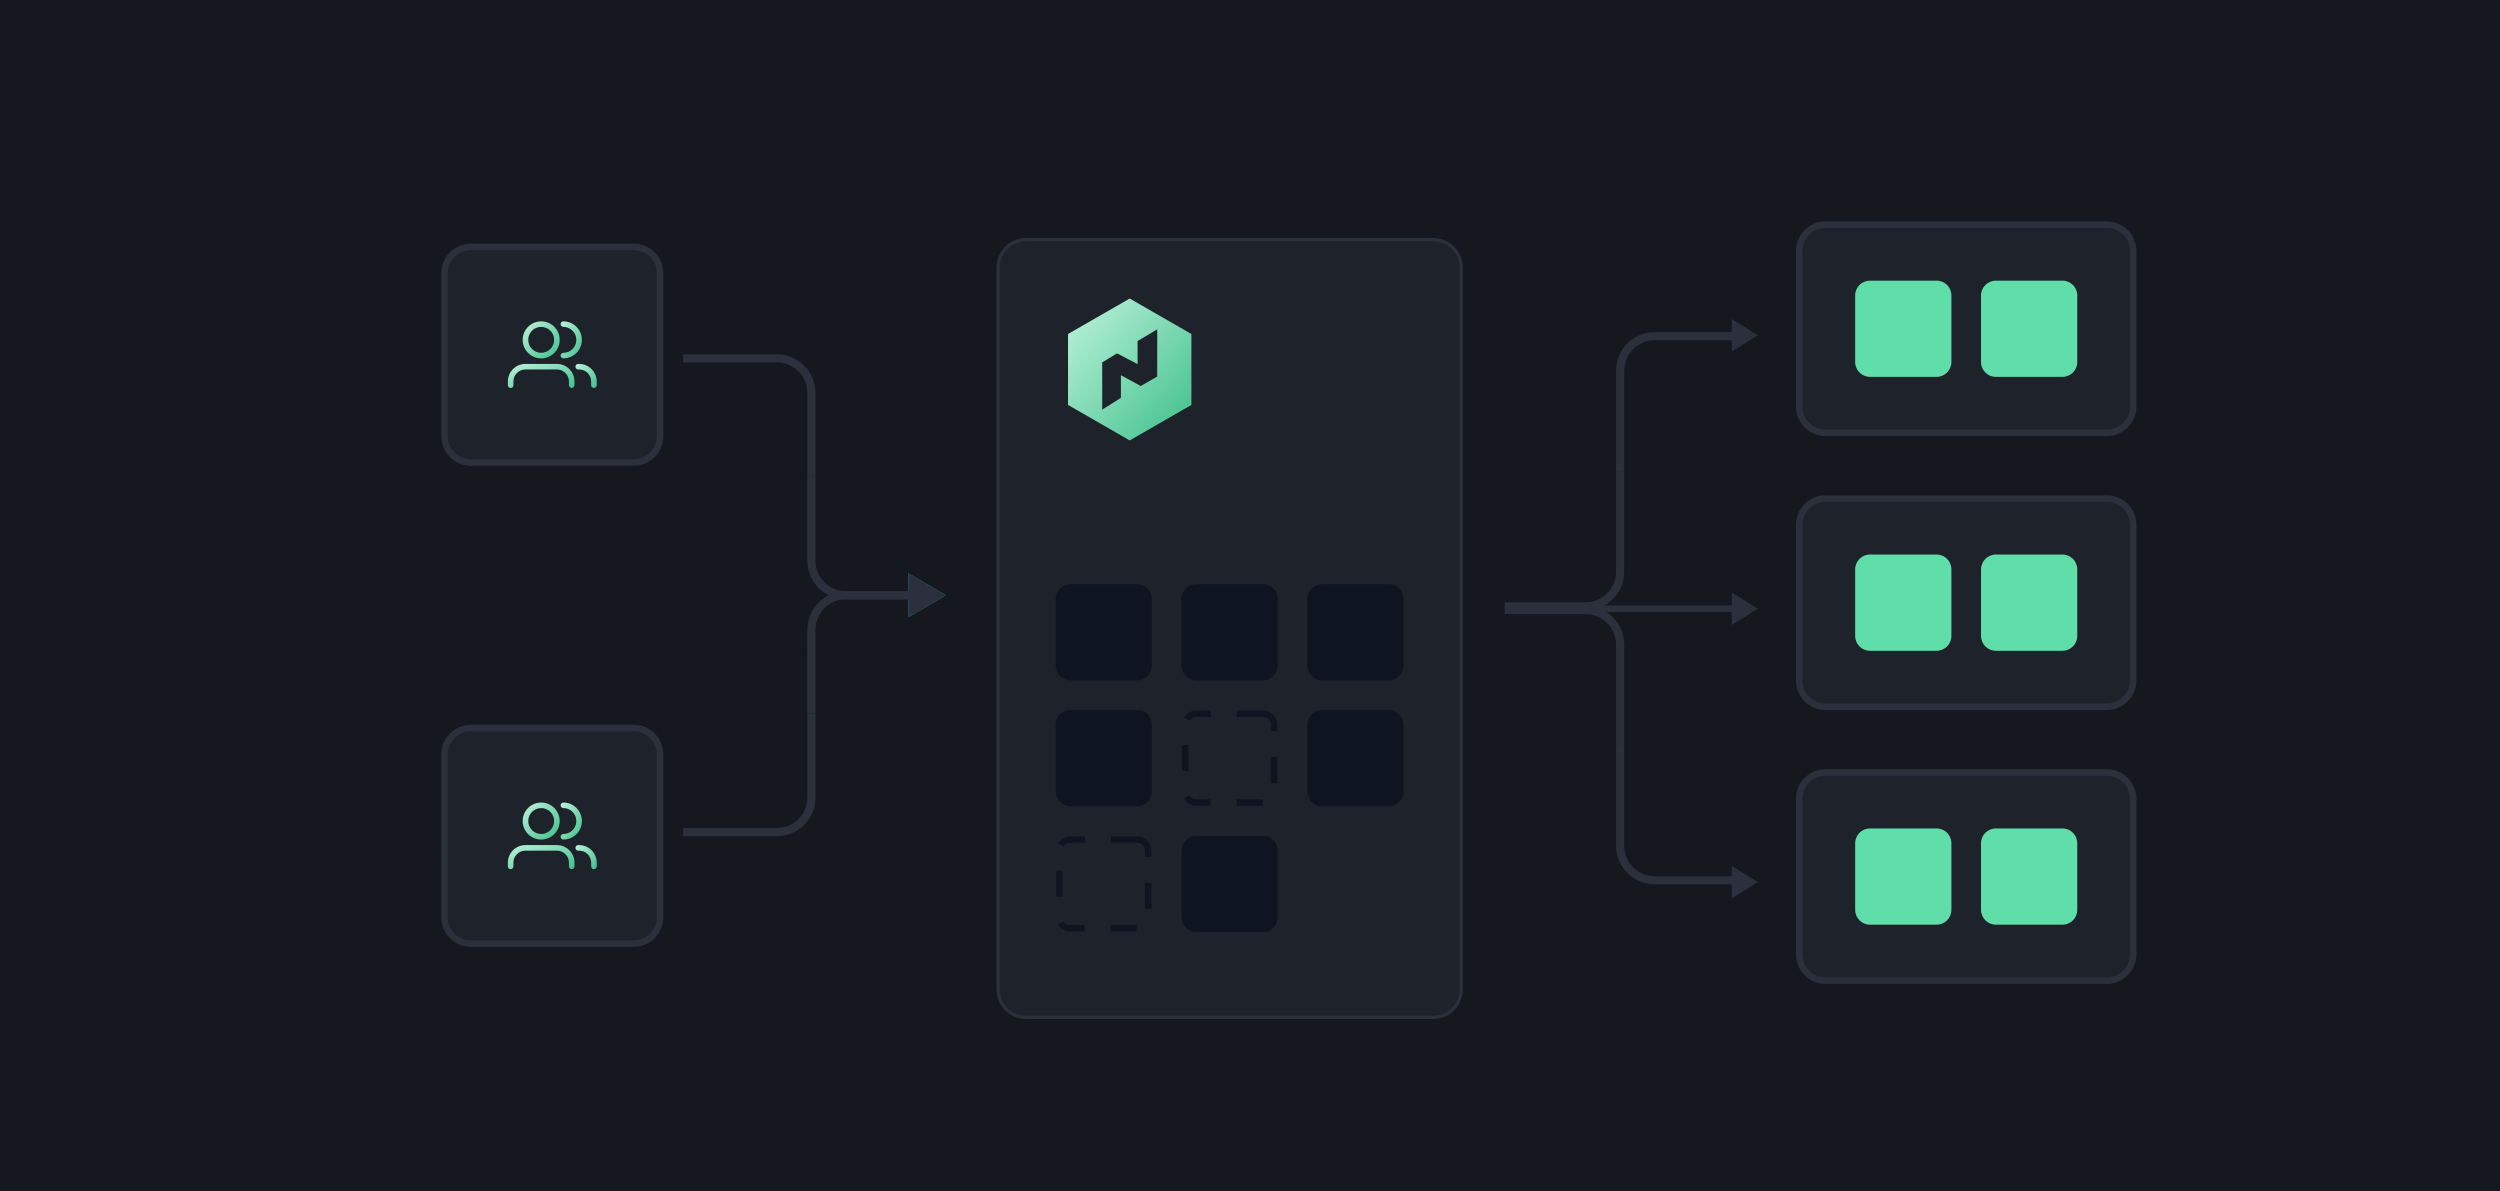 <?xml version="1.0" encoding="utf-8"?>
<svg xmlns="http://www.w3.org/2000/svg" width="384" height="183" viewBox="0 0 384 183" fill="none">
<g clip-path="url(#clip0_2844_8887)">
<rect width="384" height="183" fill="#15181E"/>
<rect y="89" width="384" height="85" fill="url(#paint0_linear_2844_8887)"/>
<mask id="mask0_2844_8887" style="mask-type:luminance" maskUnits="userSpaceOnUse" x="31" y="-17" width="336" height="224">
<path d="M362.452 -17H35.548C33.036 -17 31 -14.964 31 -12.452V202.452C31 204.964 33.036 207 35.548 207H362.452C364.964 207 367 204.964 367 202.452V-12.452C367 -14.964 364.964 -17 362.452 -17Z" fill="white"/>
</mask>
<g mask="url(#mask0_2844_8887)">
<path d="M144.338 91.431H129.934C127.004 91.431 124.629 89.057 124.629 86.126V73.239" stroke="#2B303C" stroke-width="1.25" stroke-linejoin="round"/>
<path d="M104.922 55.046H119.326C122.256 55.046 124.631 57.42 124.631 60.351V73.239" stroke="#2B303C" stroke-width="1.25" stroke-linejoin="round"/>
<path d="M145.277 91.431L139.508 94.813V88.05L145.277 91.431Z" fill="#12BA8C"/>
<path d="M144.338 91.431H129.934C127.004 91.431 124.629 93.806 124.629 96.736V109.624" stroke="#2B303C" stroke-width="1.25" stroke-linejoin="round"/>
<path d="M104.922 127.817H119.326C122.256 127.817 124.631 125.442 124.631 122.512V109.624" stroke="#2B303C" stroke-width="1.25" stroke-linejoin="round"/>
<path d="M145.277 91.431L139.508 88.05V94.813L145.277 91.431Z" fill="#2B303C"/>
<path d="M280.404 34.51H323.612C325.848 34.51 327.66 36.322 327.66 38.558V62.436C327.66 64.672 325.848 66.485 323.612 66.485H280.404C278.168 66.485 276.355 64.672 276.355 62.436V38.558C276.355 36.322 278.168 34.51 280.404 34.51Z" fill="#1E222A" stroke="#2B303C"/>
<path d="M297.461 43.106H287.227C285.971 43.106 284.953 44.125 284.953 45.381V55.614C284.953 56.87 285.971 57.888 287.227 57.888H297.461C298.717 57.888 299.735 56.87 299.735 55.614V45.381C299.735 44.125 298.717 43.106 297.461 43.106Z" fill="#60DEA9"/>
<path d="M316.793 43.106H306.559C305.303 43.106 304.285 44.125 304.285 45.381V55.614C304.285 56.87 305.303 57.888 306.559 57.888H316.793C318.049 57.888 319.067 56.87 319.067 55.614V45.381C319.067 44.125 318.049 43.106 316.793 43.106Z" fill="#60DEA9"/>
<path d="M280.404 76.581H323.612C325.848 76.581 327.66 78.394 327.66 80.629V104.507C327.66 106.743 325.848 108.556 323.612 108.556H280.404C278.168 108.556 276.355 106.743 276.355 104.507V80.629C276.355 78.394 278.168 76.581 280.404 76.581Z" fill="#1E222A" stroke="#2B303C"/>
<path d="M297.461 85.177H287.227C285.971 85.177 284.953 86.196 284.953 87.452V97.685C284.953 98.941 285.971 99.959 287.227 99.959H297.461C298.717 99.959 299.735 98.941 299.735 97.685V87.452C299.735 86.196 298.717 85.177 297.461 85.177Z" fill="#60DEA9"/>
<path d="M316.793 85.177H306.559C305.303 85.177 304.285 86.196 304.285 87.452V97.685C304.285 98.941 305.303 99.959 306.559 99.959H316.793C318.049 99.959 319.067 98.941 319.067 97.685V87.452C319.067 86.196 318.049 85.177 316.793 85.177Z" fill="#60DEA9"/>
<path d="M280.404 118.652H323.612C325.848 118.652 327.66 120.465 327.66 122.7V146.578C327.66 148.814 325.848 150.627 323.612 150.627H280.404C278.168 150.627 276.355 148.814 276.355 146.578V122.7C276.355 120.465 278.168 118.652 280.404 118.652Z" fill="#1E222A" stroke="#2B303C"/>
<path d="M297.461 127.249H287.227C285.971 127.249 284.953 128.267 284.953 129.523V139.756C284.953 141.012 285.971 142.03 287.227 142.03H297.461C298.717 142.03 299.735 141.012 299.735 139.756V129.523C299.735 128.267 298.717 127.249 297.461 127.249Z" fill="#60DEA9"/>
<path d="M316.793 127.249H306.559C305.303 127.249 304.285 128.267 304.285 129.523V139.756C304.285 141.012 305.303 142.03 306.559 142.03H316.793C318.049 142.03 319.067 141.012 319.067 139.756V129.523C319.067 128.267 318.049 127.249 316.793 127.249Z" fill="#60DEA9"/>
<path d="M72.326 37.921H97.341C99.577 37.921 101.389 39.734 101.389 41.969V66.985C101.389 69.22 99.577 71.033 97.341 71.033H72.326C70.09 71.033 68.277 69.22 68.277 66.985V41.969C68.277 39.734 70.09 37.921 72.326 37.921Z" fill="#1E222A" stroke="#2B303C"/>
<path d="M72.326 111.83H97.341C99.577 111.83 101.389 113.642 101.389 115.878V140.893C101.389 143.129 99.577 144.942 97.341 144.942H72.326C70.09 144.942 68.277 143.129 68.277 140.893V115.878C68.277 113.642 70.09 111.83 72.326 111.83Z" fill="#1E222A" stroke="#2B303C"/>
<path fill-rule="evenodd" clip-rule="evenodd" d="M83.128 49.36C81.558 49.36 80.285 50.633 80.285 52.203C80.285 53.773 81.558 55.046 83.128 55.046C84.698 55.046 85.97 53.773 85.97 52.203C85.97 50.633 84.698 49.36 83.128 49.36ZM81.138 52.203C81.138 51.104 82.029 50.213 83.128 50.213C84.227 50.213 85.118 51.104 85.118 52.203C85.118 53.302 84.227 54.193 83.128 54.193C82.029 54.193 81.138 53.302 81.138 52.203Z" fill="url(#paint1_linear_2844_8887)"/>
<path d="M80.708 55.898C79.217 55.898 78.008 57.108 78.008 58.599V59.167C78.008 59.403 78.199 59.594 78.434 59.594C78.67 59.594 78.861 59.403 78.861 59.167V58.599C78.861 57.578 79.688 56.751 80.708 56.751H85.541C86.561 56.751 87.388 57.578 87.388 58.599V59.167C87.388 59.403 87.579 59.594 87.815 59.594C88.05 59.594 88.241 59.403 88.241 59.167V58.599C88.241 57.108 87.032 55.898 85.541 55.898H80.708Z" fill="url(#paint2_linear_2844_8887)"/>
<path d="M88.387 56.325C88.387 56.09 88.578 55.898 88.813 55.898H88.955C90.447 55.898 91.656 57.108 91.656 58.599V59.167C91.656 59.403 91.465 59.594 91.229 59.594C90.994 59.594 90.803 59.403 90.803 59.167V58.599C90.803 57.578 89.976 56.751 88.955 56.751H88.813C88.578 56.751 88.387 56.56 88.387 56.325Z" fill="url(#paint3_linear_2844_8887)"/>
<path d="M86.536 49.36C86.3 49.36 86.109 49.551 86.109 49.787C86.109 50.022 86.3 50.213 86.536 50.213C87.635 50.213 88.526 51.104 88.526 52.203C88.526 53.302 87.635 54.193 86.536 54.193C86.3 54.193 86.109 54.384 86.109 54.619C86.109 54.855 86.3 55.046 86.536 55.046C88.106 55.046 89.378 53.773 89.378 52.203C89.378 50.633 88.106 49.36 86.536 49.36Z" fill="url(#paint4_linear_2844_8887)"/>
<path fill-rule="evenodd" clip-rule="evenodd" d="M83.128 123.269C81.558 123.269 80.285 124.542 80.285 126.112C80.285 127.681 81.558 128.954 83.128 128.954C84.698 128.954 85.97 127.681 85.97 126.112C85.97 124.542 84.698 123.269 83.128 123.269ZM81.138 126.112C81.138 125.013 82.029 124.122 83.128 124.122C84.227 124.122 85.118 125.013 85.118 126.112C85.118 127.211 84.227 128.102 83.128 128.102C82.029 128.102 81.138 127.211 81.138 126.112Z" fill="url(#paint5_linear_2844_8887)"/>
<path d="M80.708 129.807C79.217 129.807 78.008 131.016 78.008 132.507V133.076C78.008 133.311 78.199 133.502 78.434 133.502C78.67 133.502 78.861 133.311 78.861 133.076V132.507C78.861 131.487 79.688 130.66 80.708 130.66H85.541C86.561 130.66 87.388 131.487 87.388 132.507V133.076C87.388 133.311 87.579 133.502 87.815 133.502C88.05 133.502 88.241 133.311 88.241 133.076V132.507C88.241 131.016 87.032 129.807 85.541 129.807H80.708Z" fill="url(#paint6_linear_2844_8887)"/>
<path d="M88.387 130.233C88.387 129.998 88.578 129.807 88.813 129.807H88.955C90.447 129.807 91.656 131.016 91.656 132.507V133.076C91.656 133.311 91.465 133.502 91.229 133.502C90.994 133.502 90.803 133.311 90.803 133.076V132.507C90.803 131.487 89.976 130.66 88.955 130.66H88.813C88.578 130.66 88.387 130.469 88.387 130.233Z" fill="url(#paint7_linear_2844_8887)"/>
<path d="M86.536 123.269C86.3 123.269 86.109 123.46 86.109 123.695C86.109 123.931 86.3 124.122 86.536 124.122C87.635 124.122 88.526 125.013 88.526 126.112C88.526 127.211 87.635 128.102 86.536 128.102C86.3 128.102 86.109 128.293 86.109 128.528C86.109 128.763 86.3 128.954 86.536 128.954C88.106 128.954 89.378 127.681 89.378 126.112C89.378 124.542 88.106 123.269 86.536 123.269Z" fill="url(#paint8_linear_2844_8887)"/>
<g filter="url(#filter0_d_2844_8887)">
<path d="M157.603 32.554H220.141C222.515 32.554 224.439 34.479 224.439 36.853V147.716C224.439 150.089 222.515 152.014 220.141 152.014H157.603C155.229 152.014 153.305 150.089 153.305 147.716V36.853C153.305 34.479 155.229 32.554 157.603 32.554Z" fill="#1E222A" stroke="#2B303C" stroke-width="0.5"/>
</g>
<path d="M173.523 45.854L164.047 51.303V62.199L173.523 67.648L182.998 62.199V51.303L173.523 45.854ZM177.744 57.837L175.22 59.289L172.17 57.636V61.108L169.302 62.919V55.66L171.578 54.273L174.734 55.93V52.385L177.752 50.583L177.744 57.837Z" fill="url(#paint9_linear_2844_8887)"/>
<path d="M174.66 89.726H164.426C163.17 89.726 162.152 90.744 162.152 92V102.233C162.152 103.489 163.17 104.508 164.426 104.508H174.66C175.916 104.508 176.934 103.489 176.934 102.233V92C176.934 90.744 175.916 89.726 174.66 89.726Z" fill="#0F1520"/>
<path d="M174.66 109.056H164.426C163.17 109.056 162.152 110.074 162.152 111.33V121.563C162.152 122.819 163.17 123.837 164.426 123.837H174.66C175.916 123.837 176.934 122.819 176.934 121.563V111.33C176.934 110.074 175.916 109.056 174.66 109.056Z" fill="#0F1520"/>
<path d="M174.658 128.954H164.424C163.482 128.954 162.719 129.718 162.719 130.66V140.893C162.719 141.835 163.482 142.599 164.424 142.599H174.658C175.6 142.599 176.363 141.835 176.363 140.893V130.66C176.363 129.718 175.6 128.954 174.658 128.954Z" stroke="#0F1520" stroke-dasharray="4 4"/>
<path d="M193.988 89.726H183.755C182.499 89.726 181.48 90.744 181.48 92V102.233C181.48 103.489 182.499 104.508 183.755 104.508H193.988C195.244 104.508 196.262 103.489 196.262 102.233V92C196.262 90.744 195.244 89.726 193.988 89.726Z" fill="#0F1520"/>
<path d="M193.99 109.624H183.756C182.814 109.624 182.051 110.388 182.051 111.33V121.563C182.051 122.505 182.814 123.269 183.756 123.269H193.99C194.932 123.269 195.695 122.505 195.695 121.563V111.33C195.695 110.388 194.932 109.624 193.99 109.624Z" stroke="#0F1520" stroke-dasharray="4 4"/>
<path d="M193.988 128.386H183.755C182.499 128.386 181.48 129.404 181.48 130.66V140.893C181.48 142.149 182.499 143.167 183.755 143.167H193.988C195.244 143.167 196.262 142.149 196.262 140.893V130.66C196.262 129.404 195.244 128.386 193.988 128.386Z" fill="#0F1520"/>
<path d="M213.32 89.726H203.087C201.831 89.726 200.812 90.744 200.812 92V102.233C200.812 103.489 201.831 104.508 203.087 104.508H213.32C214.576 104.508 215.594 103.489 215.594 102.233V92C215.594 90.744 214.576 89.726 213.32 89.726Z" fill="#0F1520"/>
<path d="M213.32 109.056H203.087C201.831 109.056 200.812 110.074 200.812 111.33V121.563C200.812 122.819 201.831 123.837 203.087 123.837H213.32C214.576 123.837 215.594 122.819 215.594 121.563V111.33C215.594 110.074 214.576 109.056 213.32 109.056Z" fill="#0F1520"/>
<path d="M266.571 135.207H254.156C251.226 135.207 248.852 132.833 248.852 129.902V114.456" stroke="#2B303C" stroke-width="1.25" stroke-linejoin="round"/>
<path d="M231.133 93.706H243.547C246.477 93.706 248.852 96.08 248.852 99.01V114.457" stroke="#2B303C" stroke-width="1.25" stroke-linejoin="round"/>
<path d="M266.571 51.635H254.156C251.226 51.635 248.852 54.01 248.852 56.94V72.386" stroke="#2B303C" stroke-width="1.25" stroke-linejoin="round"/>
<path d="M231.133 93.137H243.547C246.477 93.137 248.852 90.762 248.852 87.832V72.386" stroke="#2B303C" stroke-width="1.25" stroke-linejoin="round"/>
<path d="M270 51.5L266 49V54L270 51.5Z" fill="#2B303C"/>
<path d="M270 93.5L266 91V96L270 93.5Z" fill="#2B303C"/>
<path d="M270 135.5L266 133V138L270 135.5Z" fill="#2B303C"/>
<rect x="238" y="93" width="29" height="1" fill="#2B303C"/>
</g>
</g>
<defs>
<filter id="filter0_d_2844_8887" x="129.255" y="12.758" width="119.233" height="167.559" filterUnits="userSpaceOnUse" color-interpolation-filters="sRGB">
<feFlood flood-opacity="0" result="BackgroundImageFix"/>
<feColorMatrix in="SourceAlpha" type="matrix" values="0 0 0 0 0 0 0 0 0 0 0 0 0 0 0 0 0 0 127 0" result="hardAlpha"/>
<feOffset dy="4.253"/>
<feGaussianBlur stdDeviation="11.9"/>
<feComposite in2="hardAlpha" operator="out"/>
<feColorMatrix type="matrix" values="0 0 0 0 0.286 0 0 0 0 0.294 0 0 0 0 0.306 0 0 0 0.25 0"/>
<feBlend mode="normal" in2="BackgroundImageFix" result="effect1_dropShadow_2844_8887"/>
<feBlend mode="normal" in="SourceGraphic" in2="effect1_dropShadow_2844_8887" result="shape"/>
</filter>
<linearGradient id="paint0_linear_2844_8887" x1="192" y1="89" x2="192" y2="174" gradientUnits="userSpaceOnUse">
<stop stop-color="#15181E" stop-opacity="0"/>
<stop offset="0.688" stop-color="#15181E"/>
</linearGradient>
<linearGradient id="paint1_linear_2844_8887" x1="80.285" y1="49.36" x2="85.97" y2="55.046" gradientUnits="userSpaceOnUse">
<stop stop-color="#BFF3DD"/>
<stop offset="1" stop-color="#3EBF89"/>
</linearGradient>
<linearGradient id="paint2_linear_2844_8887" x1="78.008" y1="55.898" x2="80.369" y2="62.437" gradientUnits="userSpaceOnUse">
<stop stop-color="#BFF3DD"/>
<stop offset="1" stop-color="#3EBF89"/>
</linearGradient>
<linearGradient id="paint3_linear_2844_8887" x1="88.387" y1="55.898" x2="92.055" y2="59.143" gradientUnits="userSpaceOnUse">
<stop stop-color="#BFF3DD"/>
<stop offset="1" stop-color="#3EBF89"/>
</linearGradient>
<linearGradient id="paint4_linear_2844_8887" x1="86.109" y1="49.36" x2="91.023" y2="52.186" gradientUnits="userSpaceOnUse">
<stop stop-color="#BFF3DD"/>
<stop offset="1" stop-color="#3EBF89"/>
</linearGradient>
<linearGradient id="paint5_linear_2844_8887" x1="80.285" y1="123.269" x2="85.97" y2="128.954" gradientUnits="userSpaceOnUse">
<stop stop-color="#BFF3DD"/>
<stop offset="1" stop-color="#3EBF89"/>
</linearGradient>
<linearGradient id="paint6_linear_2844_8887" x1="78.008" y1="129.807" x2="80.369" y2="136.345" gradientUnits="userSpaceOnUse">
<stop stop-color="#BFF3DD"/>
<stop offset="1" stop-color="#3EBF89"/>
</linearGradient>
<linearGradient id="paint7_linear_2844_8887" x1="88.387" y1="129.807" x2="92.055" y2="133.052" gradientUnits="userSpaceOnUse">
<stop stop-color="#BFF3DD"/>
<stop offset="1" stop-color="#3EBF89"/>
</linearGradient>
<linearGradient id="paint8_linear_2844_8887" x1="86.109" y1="123.269" x2="91.023" y2="126.094" gradientUnits="userSpaceOnUse">
<stop stop-color="#BFF3DD"/>
<stop offset="1" stop-color="#3EBF89"/>
</linearGradient>
<linearGradient id="paint9_linear_2844_8887" x1="164.047" y1="45.854" x2="185.629" y2="64.621" gradientUnits="userSpaceOnUse">
<stop stop-color="#BFF3DD"/>
<stop offset="1" stop-color="#3EBF89"/>
</linearGradient>
<clipPath id="clip0_2844_8887">
<rect width="384" height="183" fill="white"/>
</clipPath>
</defs>
</svg>